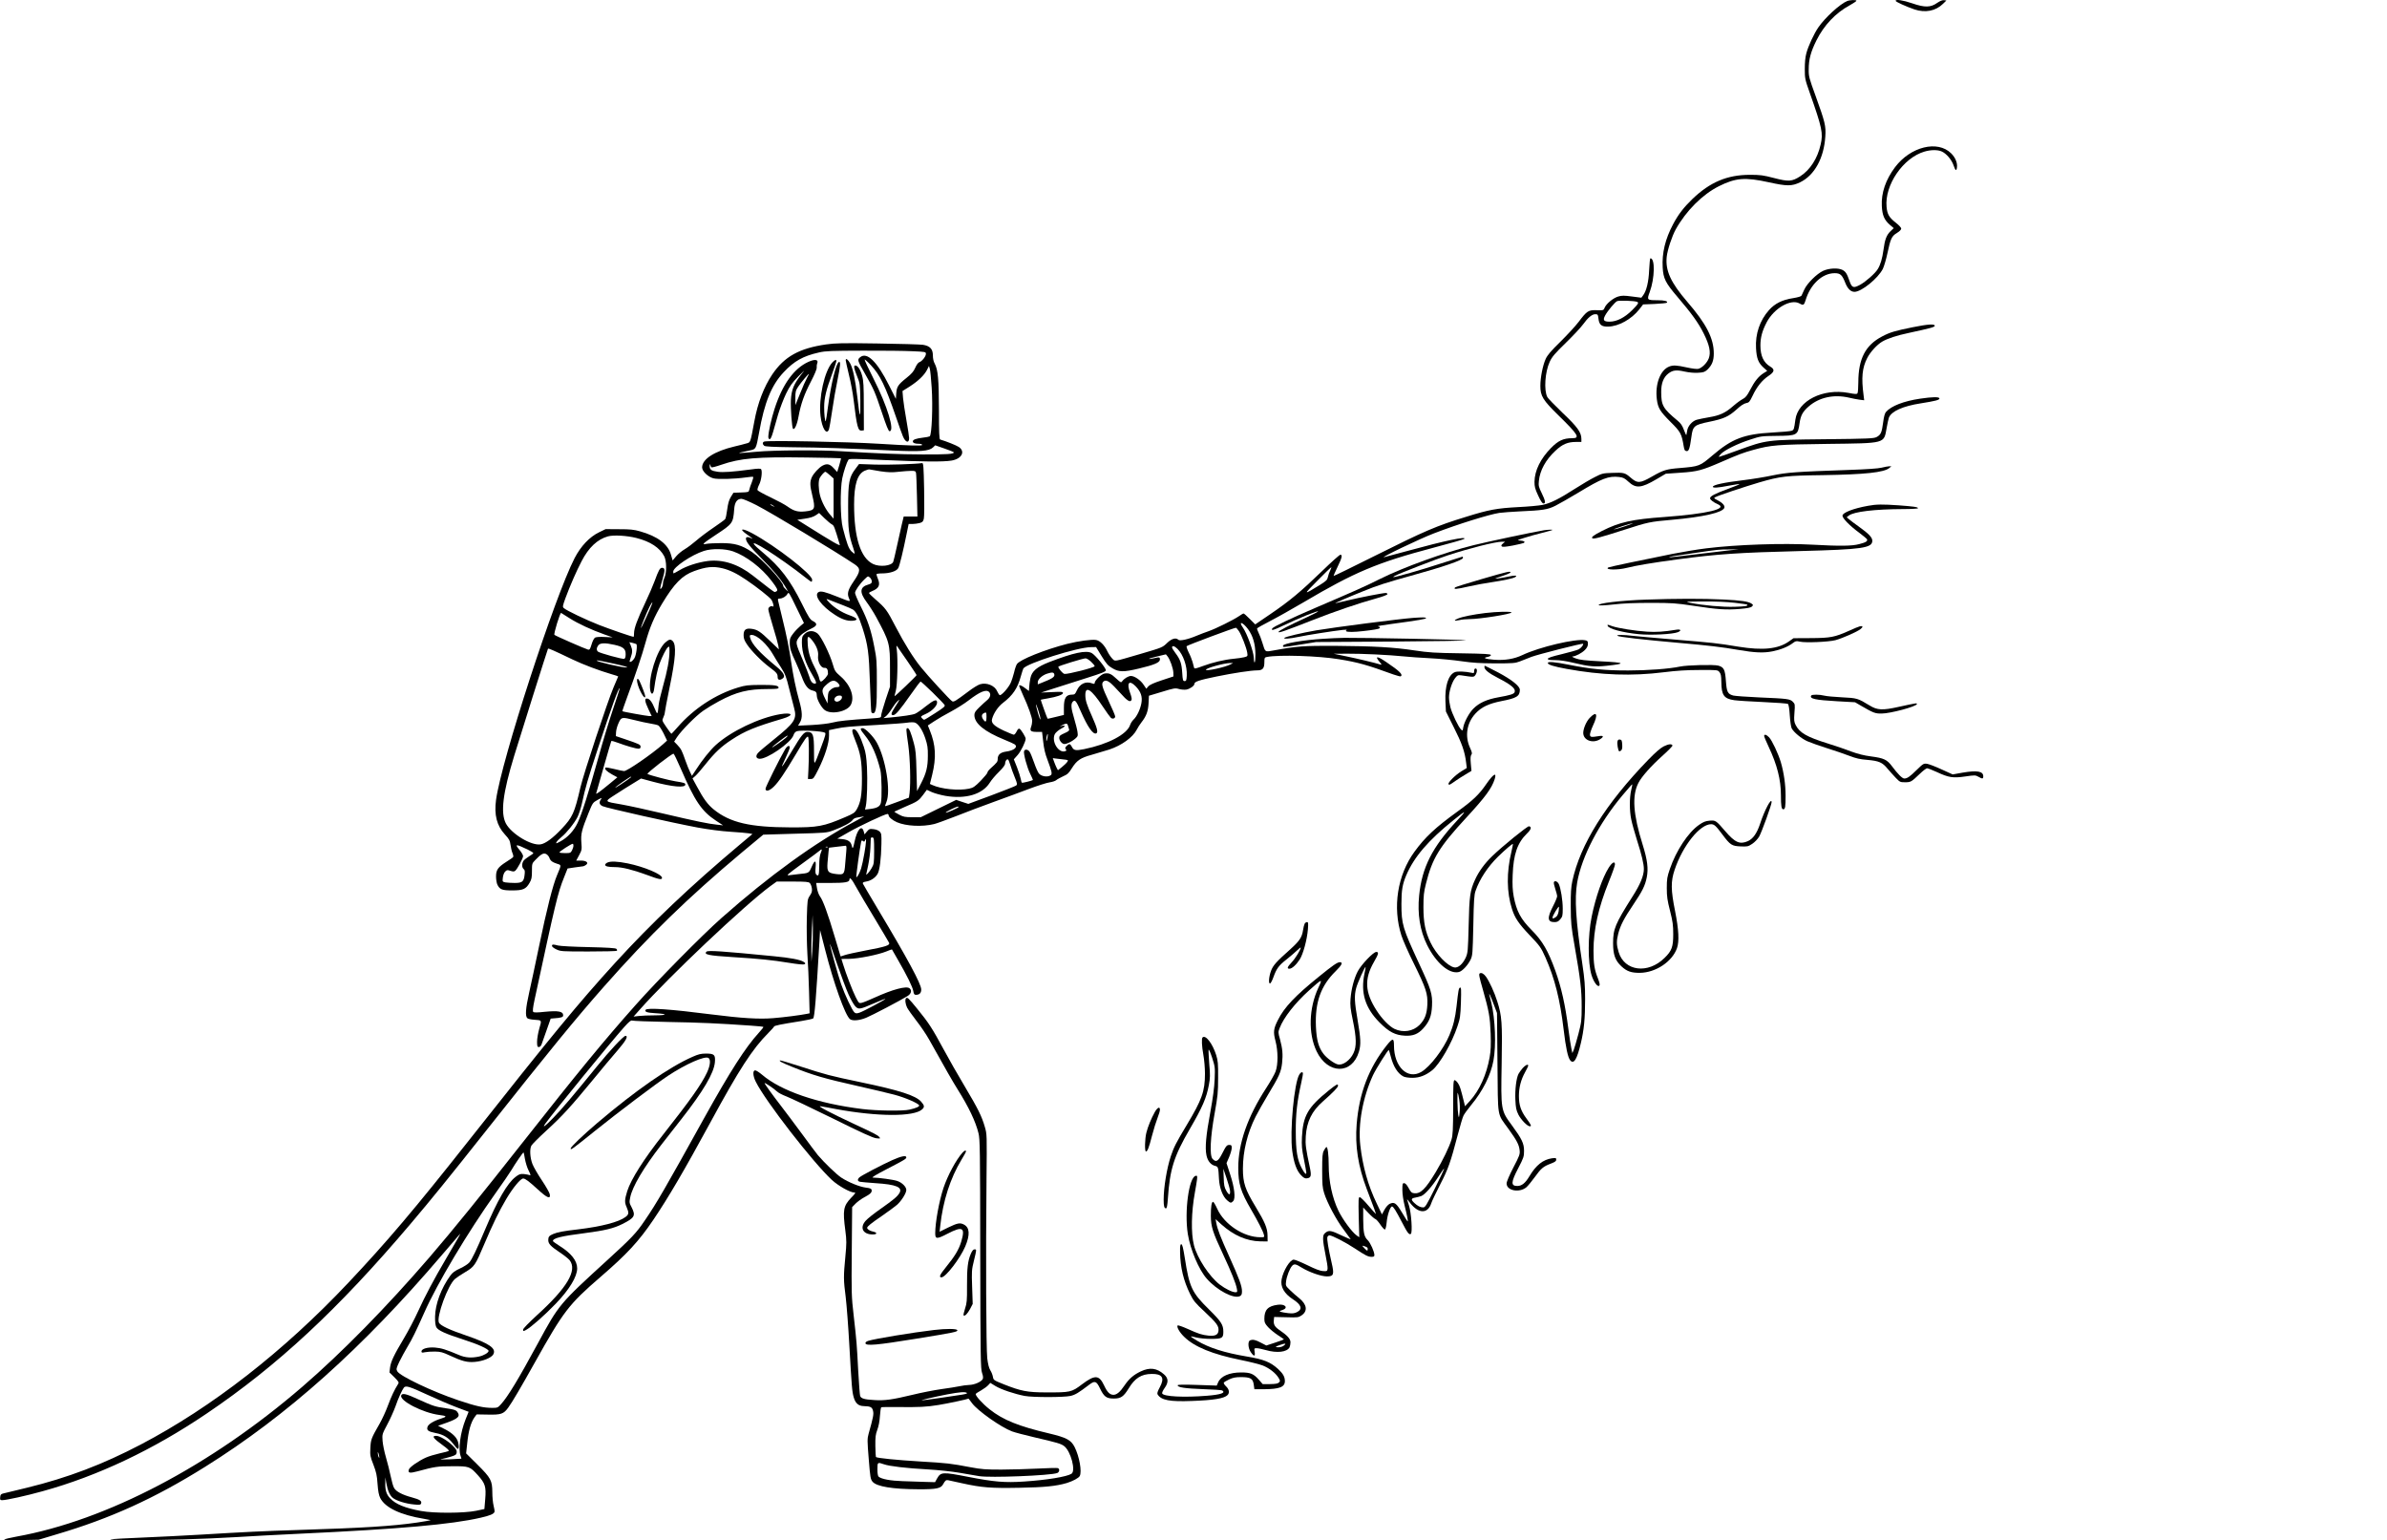 <?xml version="1.0" encoding="UTF-8" standalone="yes"?>
<svg version="1.0" xmlns="http://www.w3.org/2000/svg" width="1920pt" height="1239pt" viewBox="0 0 2560 1652" preserveAspectRatio="xMidYMid meet">
  <g transform="translate(0,1652) scale(0.1,-0.1)" fill="#000000" stroke="none">
    <path d="M19811 16509 c-76 -30 -238 -178 -310 -283 -45 -65 -108 -200 -128
-276 -12 -43 -17 -101 -17 -170 0 -101 2 -111 53 -255 133 -377 145 -434 117
-555 -33 -148 -112 -272 -218 -340 -89 -58 -126 -60 -283 -19 -117 30 -143 34
-260 34 -242 -1 -425 -78 -614 -259 -94 -91 -151 -165 -207 -270 -85 -160
-121 -309 -112 -466 7 -118 29 -163 159 -315 152 -178 224 -278 280 -390 64
-128 79 -205 55 -269 -19 -49 -72 -102 -112 -112 -15 -4 -69 3 -123 15 -108
24 -147 26 -188 10 -96 -36 -154 -188 -134 -350 12 -96 33 -129 146 -243 109
-108 120 -128 142 -261 7 -41 12 -51 30 -53 25 -4 35 23 53 153 15 116 30 128
190 161 157 32 209 56 294 132 44 41 79 64 102 68 32 6 38 13 70 79 45 96 102
167 169 212 67 44 72 71 21 101 -72 42 -106 116 -106 227 0 85 19 156 67 248
80 152 260 255 353 202 40 -23 48 -18 64 33 50 171 179 292 312 292 61 0 80
-17 114 -103 25 -64 59 -97 99 -97 75 0 252 144 304 246 13 27 36 104 50 171
32 152 45 181 102 215 28 17 45 35 45 46 0 11 -25 38 -60 65 -70 55 -90 90
-97 168 -22 235 178 526 406 593 67 20 141 21 184 2 50 -21 107 -88 128 -148
20 -60 32 -67 37 -23 6 49 -17 105 -62 150 -145 144 -435 73 -602 -148 -101
-135 -149 -276 -142 -416 5 -101 27 -151 87 -203 l41 -35 -35 -33 c-43 -42
-61 -90 -75 -199 -13 -94 -32 -160 -62 -208 -27 -45 -128 -134 -188 -167 -72
-39 -89 -34 -114 39 -28 81 -42 102 -76 120 -47 24 -145 19 -208 -10 -68 -32
-171 -134 -201 -200 -12 -27 -26 -57 -30 -65 -5 -10 -38 -19 -92 -28 -113 -17
-194 -57 -257 -128 -98 -110 -148 -255 -139 -409 6 -108 24 -156 79 -206 l41
-37 -40 -25 c-53 -34 -95 -85 -144 -180 -32 -61 -48 -81 -79 -97 -21 -11 -67
-44 -102 -75 -83 -73 -143 -101 -258 -120 -52 -9 -112 -21 -133 -27 -48 -14
-94 -66 -102 -115 -4 -21 -8 -42 -9 -48 -2 -5 -13 18 -26 53 -18 48 -34 72
-68 100 -157 130 -176 164 -176 307 -1 94 25 160 78 200 46 35 84 40 172 20
47 -10 104 -16 145 -13 59 3 72 8 100 33 50 49 69 95 69 174 0 162 -80 318
-286 556 -176 205 -234 332 -219 480 8 75 57 223 97 295 111 199 287 375 463
463 181 90 280 98 535 42 195 -43 247 -43 336 0 154 75 255 258 270 490 8 113
-3 156 -103 433 -71 195 -76 212 -75 288 0 107 22 188 82 309 82 165 205 295
359 379 39 22 71 43 71 48 0 11 -69 9 -99 -3z"/>
    <path d="M20330 16511 c0 -10 114 -62 202 -92 116 -39 228 -17 306 60 l37 36
-26 3 c-18 2 -42 -8 -73 -29 -70 -50 -134 -51 -267 -5 -99 34 -179 46 -179 27z"/>
    <path d="M17687 13628 c-5 -129 -29 -230 -66 -277 l-18 -24 -101 13 c-82 11
-109 11 -146 0 -53 -15 -128 -76 -146 -119 -12 -30 -13 -30 -85 -28 -91 3
-105 -7 -195 -126 -36 -47 -125 -143 -197 -214 -100 -98 -137 -141 -156 -183
-31 -68 -57 -199 -57 -289 0 -109 27 -152 194 -316 212 -207 235 -245 148
-245 -95 0 -149 -25 -227 -104 -113 -115 -176 -242 -178 -363 0 -53 6 -76 39
-147 27 -59 44 -85 57 -86 26 0 21 30 -19 112 -32 65 -35 79 -30 129 11 114
73 227 178 325 75 70 131 94 220 94 l58 0 0 33 c0 69 -44 130 -202 279 -82 79
-156 155 -163 169 -39 74 -25 270 25 378 26 56 54 88 175 206 79 77 161 165
183 196 52 72 96 109 131 109 26 0 29 -4 34 -46 7 -68 33 -89 105 -87 112 3
248 78 333 185 l41 53 123 5 c68 3 127 9 131 13 17 16 -23 27 -101 27 -112 0
-114 3 -82 88 54 147 59 362 7 362 -4 0 -10 -55 -13 -122z m-131 -345 c23 -9
16 -21 -51 -89 -81 -81 -166 -124 -243 -124 -62 0 -74 16 -48 65 28 52 106
145 129 155 21 10 185 4 213 -7z"/>
    <path d="M20512 13010 c-188 -38 -243 -54 -326 -98 -180 -94 -255 -239 -256
-492 0 -58 -4 -111 -9 -118 -6 -11 -24 -10 -97 4 -273 51 -542 -84 -569 -287
-14 -105 -16 -110 -40 -119 -13 -5 -106 -14 -207 -19 -304 -17 -432 -66 -639
-243 -140 -119 -143 -120 -355 -138 -140 -11 -176 -22 -293 -89 -134 -77 -159
-78 -236 -11 -58 50 -71 53 -198 48 -96 -3 -107 -6 -183 -45 -44 -22 -138 -77
-208 -122 -171 -110 -266 -158 -351 -176 -38 -8 -158 -19 -265 -24 -225 -12
-313 -28 -550 -102 -330 -101 -445 -151 -994 -425 -236 -118 -430 -213 -433
-211 -2 2 17 46 42 97 48 99 55 130 30 130 -9 0 -96 -78 -195 -174 -226 -219
-349 -322 -555 -462 l-163 -111 -58 58 c-32 33 -62 59 -67 59 -5 0 -27 -13
-50 -29 -58 -40 -253 -136 -323 -160 -33 -11 -90 -33 -129 -49 -94 -40 -182
-59 -197 -44 -26 26 -71 13 -118 -31 -53 -52 -52 -51 -290 -121 -296 -86 -268
-82 -301 -50 -15 15 -39 50 -53 79 -31 66 -78 113 -121 121 -45 8 -186 -11
-310 -42 -235 -60 -509 -169 -539 -217 -8 -12 -22 -52 -30 -89 -9 -37 -26 -89
-38 -115 -26 -55 -102 -138 -117 -128 -6 3 -18 22 -26 40 -25 61 -113 98 -184
76 -21 -6 -77 -40 -125 -77 -139 -104 -156 -115 -175 -105 -20 11 -261 273
-333 363 -83 102 -177 253 -273 437 -93 180 -108 199 -218 294 -37 32 -67 62
-67 66 0 5 15 14 33 21 74 30 90 65 62 133 -8 20 -15 41 -15 47 0 6 25 10 58
10 85 0 159 24 176 58 15 29 52 181 88 360 l23 112 40 0 c22 0 57 5 77 10 32
9 39 16 46 48 5 20 6 163 3 317 -5 241 -8 280 -21 278 -75 -11 -359 -20 -501
-16 l-176 6 -41 -55 c-65 -86 -76 -142 -76 -408 -1 -236 7 -298 55 -438 10
-30 17 -57 14 -60 -2 -2 -17 9 -34 25 -29 30 -47 77 -92 250 -27 101 -30 415
-6 533 15 72 47 169 66 199 8 12 60 12 378 -3 412 -18 639 -21 727 -6 110 18
152 97 79 146 -27 18 -135 61 -200 80 -10 3 -13 75 -13 316 -1 330 -10 432
-46 499 -12 21 -19 54 -19 86 0 70 -31 103 -107 115 -29 4 -249 11 -488 14
-377 6 -450 4 -550 -10 -289 -42 -447 -130 -577 -321 -90 -134 -157 -307 -193
-505 -44 -235 -40 -224 -85 -236 -22 -7 -78 -21 -125 -32 -217 -51 -350 -136
-350 -225 0 -41 62 -101 120 -117 48 -13 227 -8 354 10 38 6 71 8 74 5 3 -3
-4 -29 -15 -58 -12 -28 -24 -64 -27 -79 -6 -27 -8 -27 -88 -30 l-82 -3 -28
-45 c-20 -33 -30 -69 -39 -135 -6 -49 -16 -96 -22 -103 -6 -8 -63 -49 -126
-92 -64 -43 -147 -106 -186 -140 -38 -33 -93 -74 -122 -91 -29 -17 -70 -50
-91 -75 l-38 -45 -18 61 c-31 113 -143 198 -331 251 -66 19 -106 23 -225 23
l-145 1 -70 -34 c-103 -50 -195 -148 -262 -276 -215 -416 -786 -2174 -843
-2594 -22 -160 8 -277 95 -371 46 -50 54 -65 60 -111 4 -30 13 -69 21 -88 8
-18 11 -37 8 -42 -3 -6 -34 -28 -70 -50 -94 -60 -114 -88 -114 -160 0 -34 7
-73 15 -89 26 -51 50 -60 159 -60 116 0 147 14 186 82 21 36 25 57 25 125 0
80 1 83 35 118 61 64 88 79 116 66 14 -6 30 -25 36 -41 11 -33 32 -48 88 -66
41 -12 41 -11 -5 -119 -46 -108 -110 -361 -195 -770 -39 -187 -86 -409 -105
-492 -38 -168 -44 -253 -19 -274 8 -7 41 -14 72 -16 86 -6 83 -2 56 -94 -13
-46 -24 -109 -24 -141 0 -50 3 -58 19 -58 11 0 23 11 29 28 5 15 30 83 54 152
l44 125 35 3 c77 5 99 13 99 31 0 44 -50 53 -198 39 -81 -9 -115 -9 -123 -1
-8 8 -4 44 14 130 223 1035 249 1147 316 1312 l38 96 79 12 c43 6 84 12 90 12
5 1 19 7 29 15 32 23 3 46 -56 46 l-49 0 31 58 c29 54 30 61 24 137 -7 91 3
132 78 318 43 106 45 109 95 137 47 26 50 26 37 7 -23 -33 -18 -55 16 -73 38
-19 758 -181 1023 -230 116 -21 253 -39 351 -45 88 -6 177 -13 198 -17 l37 -7
-137 -115 c-527 -443 -942 -836 -1334 -1265 -396 -434 -696 -799 -1574 -1911
-580 -735 -877 -1085 -1292 -1525 -692 -734 -1460 -1332 -2223 -1732 -409
-214 -782 -356 -1219 -463 -124 -30 -239 -58 -256 -62 -25 -6 -31 -13 -33 -40
-3 -28 0 -32 22 -32 43 0 261 48 433 96 591 163 1184 444 1758 832 762 515
1413 1121 2185 2032 242 286 395 475 815 1005 686 866 950 1189 1262 1543 487
552 902 955 1478 1438 l231 192 339 10 c335 9 341 9 415 37 101 37 186 83 204
110 10 15 28 24 58 28 24 3 53 9 63 12 11 4 -34 -22 -100 -57 -423 -225 -917
-582 -1425 -1032 -205 -181 -691 -673 -924 -936 -338 -380 -623 -727 -1196
-1455 -474 -602 -753 -946 -1014 -1250 -461 -535 -938 -1021 -1363 -1388 -983
-848 -2097 -1433 -3068 -1608 -66 -12 -124 -26 -130 -31 -6 -6 59 -8 180 -6
l190 4 190 57 c580 171 1053 386 1595 725 880 550 1686 1271 2539 2271 91 107
176 206 189 220 22 26 -1 -16 -153 -274 -121 -206 -214 -381 -291 -549 -37
-82 -106 -213 -152 -290 -107 -179 -141 -250 -149 -315 l-6 -51 53 -52 c47
-48 51 -55 39 -73 -38 -59 -73 -134 -109 -231 -22 -60 -62 -147 -89 -194 -90
-157 -94 -168 -99 -260 -4 -79 -2 -91 33 -180 30 -79 38 -113 44 -205 6 -81
14 -121 29 -152 53 -104 218 -182 470 -223 40 -7 72 -14 70 -15 -2 -2 -67 -13
-145 -25 -269 -39 -578 -58 -1283 -80 -357 -11 -564 -21 -1045 -50 -176 -10
-444 -24 -595 -30 -434 -18 -482 -27 -145 -28 340 -2 781 11 1131 32 137 9
440 25 674 36 1088 51 1632 100 1945 172 98 22 140 40 148 61 3 7 -1 38 -9 67
-8 30 -14 95 -14 145 -1 126 -15 153 -161 298 l-120 119 11 101 c14 142 39
230 81 289 l21 28 121 -2 c141 -3 168 6 218 75 40 54 137 219 284 482 310 554
365 625 705 919 285 246 410 381 569 616 161 239 327 522 606 1035 314 579
454 794 626 967 31 31 58 61 60 67 4 11 60 23 293 60 65 11 122 23 127 28 15
15 31 204 67 823 l7 125 54 -210 c92 -361 214 -702 266 -745 27 -22 100 -16
174 14 62 25 369 186 444 233 40 25 49 60 22 83 -34 28 -180 -11 -376 -100
-60 -28 -123 -53 -139 -56 -27 -6 -30 -3 -63 62 -34 68 -103 246 -136 354
l-17 55 85 1 c99 2 306 43 396 79 32 14 60 23 61 22 1 -1 29 -51 63 -110 99
-171 159 -294 166 -337 5 -31 11 -40 27 -40 39 0 58 19 58 57 0 59 -146 330
-466 864 -85 141 -156 264 -160 272 -4 11 5 17 35 22 51 8 99 41 123 82 22 37
38 163 41 320 2 103 0 114 -19 134 -13 13 -39 23 -66 26 -40 5 -47 2 -70 -25
l-26 -31 -9 32 c-21 75 -71 19 -98 -110 -16 -77 -21 -84 -30 -45 -9 45 -40 66
-101 72 l-54 5 119 68 c116 67 393 197 419 197 6 0 12 -6 12 -13 0 -20 40 -54
90 -76 98 -42 271 -51 400 -19 25 6 129 44 232 84 102 41 284 109 405 153 120
43 292 107 382 141 91 34 189 65 218 69 29 4 61 15 70 23 10 9 43 27 73 41 48
21 62 33 97 90 52 82 92 109 213 142 52 15 136 40 187 56 131 43 253 131 295
214 11 22 33 56 48 75 54 69 73 120 78 206 l4 82 140 42 c130 40 142 42 183
30 24 -7 60 -9 79 -6 40 8 86 41 86 62 0 23 52 40 236 78 186 38 371 66 438
66 57 0 76 21 76 87 0 48 2 52 28 57 128 25 551 12 775 -25 201 -33 296 -59
581 -163 39 -13 74 -23 78 -20 28 17 -9 55 -153 152 -100 69 -129 69 -72 1 23
-27 24 -31 7 -26 -58 18 -246 63 -364 87 l-135 28 145 1 c159 1 448 -13 605
-29 55 -6 183 -15 285 -20 102 -5 253 -20 335 -32 117 -17 196 -22 360 -23
191 0 215 2 265 21 30 12 87 34 125 49 69 26 546 148 553 140 9 -8 -21 -46
-48 -60 -16 -8 -97 -31 -180 -51 -106 -25 -150 -40 -150 -50 0 -11 17 -14 78
-14 50 0 120 -10 202 -30 163 -39 223 -44 348 -31 219 23 204 35 -60 48 -171
9 -224 15 -268 31 -30 11 -46 21 -35 21 34 2 99 36 133 70 23 24 32 42 32 66
0 28 -4 33 -30 38 -100 20 -493 -73 -673 -159 -89 -42 -186 -58 -302 -50 -98
8 -127 20 -71 30 20 4 36 13 36 20 0 11 -63 15 -322 19 -282 4 -345 8 -498 31
-224 34 -435 46 -845 49 -340 2 -419 -4 -664 -49 -97 -18 -90 -22 -122 81 -11
38 -30 87 -41 108 -10 21 -18 42 -16 47 2 5 64 40 138 78 74 38 236 129 360
202 548 324 787 425 1395 586 176 46 324 89 329 94 31 31 -212 -20 -598 -126
-133 -36 -250 -67 -261 -70 -58 -13 387 200 535 256 252 97 592 203 700 219
36 5 133 12 215 16 250 11 304 19 387 61 40 20 150 83 245 140 254 154 324
181 438 168 44 -5 60 -14 99 -50 80 -75 138 -70 301 26 l100 59 157 11 c183
12 230 25 438 115 188 82 236 100 345 130 189 52 255 57 795 64 631 8 603 1
634 172 8 46 19 96 24 110 27 68 149 123 342 153 157 25 200 36 200 52 0 19
-73 18 -208 -2 -175 -26 -309 -78 -365 -142 -13 -14 -23 -51 -31 -114 -14
-108 -25 -131 -69 -155 -29 -16 -82 -19 -562 -24 -622 -7 -617 -6 -928 -119
-105 -39 -196 -70 -201 -70 -5 0 3 13 19 30 41 43 181 112 315 155 113 37 118
38 285 40 219 2 227 6 245 137 12 82 33 122 97 178 112 98 269 133 433 95 36
-9 87 -18 114 -22 l49 -6 -6 49 c-26 194 -16 298 39 405 32 63 104 142 160
175 56 33 159 67 284 93 236 51 280 63 280 77 0 22 -75 17 -238 -16z m-10724
-257 c139 -6 142 -7 142 -29 0 -27 -42 -80 -71 -89 -12 -4 -30 -29 -43 -59
-18 -41 -40 -66 -95 -110 -89 -71 -104 -94 -109 -166 l-4 -58 -74 146 c-127
253 -234 359 -307 302 -35 -28 -34 -32 54 -186 92 -161 103 -187 179 -414 46
-138 69 -195 80 -195 59 0 -23 270 -172 564 -54 107 -97 199 -95 204 1 5 33
-23 69 -62 98 -106 151 -216 268 -555 32 -94 65 -187 74 -207 28 -66 66 -76
66 -18 0 16 -13 103 -29 192 -16 89 -32 196 -36 237 l-6 76 75 47 c92 59 157
121 187 178 l22 44 9 -30 c5 -16 14 -107 20 -201 14 -201 1 -510 -21 -524 -8
-4 -40 -11 -73 -14 -74 -9 -108 -21 -108 -40 0 -17 22 -26 66 -26 19 0 34 -5
34 -12 0 -12 -136 -8 -455 12 -349 22 -1201 38 -1239 24 -20 -8 -20 -28 0 -45
12 -9 87 -13 312 -16 298 -2 585 -12 1065 -35 295 -14 391 -7 433 33 l24 23
100 -35 c55 -19 100 -37 100 -41 0 -18 -73 -23 -335 -22 -257 1 -475 10 -870
34 -236 15 -728 12 -910 -5 -88 -8 -169 -14 -180 -14 -19 1 -4 5 111 29 62 13
63 15 95 190 57 323 133 509 264 648 112 120 209 174 380 212 69 16 132 18
470 19 215 1 454 -2 533 -6z m-769 -1148 c2 -2 -7 -36 -18 -75 l-22 -72 -38
41 c-41 45 -72 52 -119 27 -40 -21 -99 -86 -117 -128 -20 -49 -19 -86 6 -188
36 -151 31 -163 -76 -175 -78 -8 -121 4 -187 51 -25 19 -107 63 -182 99 -75
35 -139 71 -142 78 -3 8 5 34 17 58 24 44 37 144 22 166 -7 9 -33 9 -118 -3
-191 -25 -288 -32 -348 -24 -70 10 -87 23 -86 64 1 21 3 24 6 11 3 -11 8 -23
12 -27 4 -4 52 8 106 27 206 71 379 86 920 78 198 -3 362 -6 364 -8z m425
-140 c83 -12 124 -13 193 -5 48 5 109 10 135 10 41 0 48 -3 52 -22 3 -13 7
-123 10 -245 l5 -223 -74 0 -73 0 -21 -87 c-11 -49 -34 -153 -52 -233 -17 -79
-35 -154 -39 -165 -17 -45 -145 -59 -217 -24 -134 65 -203 283 -203 639 0 213
35 325 113 361 23 10 47 17 54 14 7 -2 59 -11 117 -20z m-544 -41 l40 -36 0
-216 0 -215 -34 39 c-47 53 -92 138 -111 209 -18 70 -20 157 -4 188 15 28 50
67 61 67 4 0 26 -16 48 -36z m-787 -322 c175 -91 842 -493 1054 -635 65 -44
63 -74 -12 -183 -60 -88 -72 -129 -51 -178 18 -44 25 -45 -124 14 -132 53
-175 63 -200 50 -58 -31 28 -151 177 -246 71 -46 130 -66 185 -62 67 5 56 28
-28 58 -95 33 -189 97 -243 163 -12 16 -7 15 40 -4 30 -12 90 -35 134 -52 44
-17 90 -37 103 -45 34 -22 66 -85 102 -197 59 -184 69 -264 80 -590 6 -165 12
-306 15 -312 2 -7 11 -13 19 -13 32 0 41 76 40 330 0 225 -2 256 -28 385 -34
178 -70 283 -146 434 -33 66 -60 130 -60 142 0 24 51 98 104 148 35 34 36 34
56 16 11 -10 20 -28 20 -41 0 -18 -8 -25 -36 -33 -93 -26 -99 -82 -20 -188 30
-40 76 -112 102 -160 145 -269 149 -284 149 -558 l0 -190 -48 -143 c-26 -79
-47 -154 -47 -167 0 -22 -4 -24 -87 -29 -277 -19 -372 -29 -436 -46 -43 -11
-131 -21 -220 -26 l-148 -7 20 34 c29 48 27 113 -9 239 -34 122 -63 261 -85
410 -21 145 -50 288 -95 470 -21 85 -41 167 -44 183 -6 23 -3 27 16 27 32 1
68 23 84 51 12 23 17 15 94 -145 l82 -168 -37 -31 c-20 -16 -55 -52 -76 -79
-34 -44 -39 -56 -39 -103 0 -59 12 -97 63 -205 19 -41 49 -113 66 -159 34 -94
68 -137 115 -147 36 -8 46 -19 46 -55 0 -39 48 -127 84 -154 69 -53 243 -18
281 56 43 82 -2 210 -107 302 -61 53 -66 61 -87 134 -32 110 -123 294 -161
327 -45 37 -101 36 -141 -3 -26 -26 -29 -36 -29 -93 0 -106 38 -223 112 -346
45 -76 51 -98 23 -94 -26 4 -43 27 -56 76 -6 22 -38 103 -70 179 -77 179 -78
187 -45 235 26 38 64 65 146 105 55 27 58 50 10 75 -31 15 -46 38 -120 187
-127 256 -233 394 -421 551 -206 171 -59 105 246 -111 72 -51 162 -118 200
-149 39 -31 73 -56 78 -56 4 0 7 10 7 22 0 59 -386 359 -640 497 -115 62 -152
53 -55 -14 55 -37 72 -55 36 -35 -29 15 -51 12 -51 -7 0 -34 42 -86 168 -213
121 -120 210 -227 262 -315 l23 -40 -26 24 c-15 14 -27 30 -27 37 0 44 -228
291 -336 364 -111 74 -184 95 -329 95 -66 0 -137 -4 -158 -8 -58 -12 -42 2
102 98 178 117 184 124 195 273 5 75 31 112 78 112 16 0 88 -31 161 -68z m183
-8 c18 -14 18 -14 -6 -3 -31 14 -36 19 -24 19 6 0 19 -7 30 -16z m625 -198
c23 -11 28 -24 86 -219 6 -18 -79 31 -354 204 l-102 64 80 12 c55 8 92 19 117
36 l37 25 56 -55 c31 -30 67 -60 80 -67z m-2096 -146 c150 -38 250 -104 298
-195 27 -51 28 -170 4 -229 -10 -21 -17 -51 -17 -65 0 -15 -7 -36 -15 -47 -21
-28 -19 -5 11 95 28 94 27 121 -5 121 -24 0 -36 -22 -81 -144 -18 -49 -63
-153 -101 -233 -84 -177 -119 -272 -119 -324 0 -21 -2 -39 -5 -39 -17 0 -252
81 -370 127 -145 57 -347 154 -377 180 -16 14 -15 21 16 107 48 131 121 297
174 398 76 146 168 233 281 265 61 17 202 9 306 -17z m1038 -144 c141 -50 303
-174 412 -316 60 -78 70 -100 54 -111 -8 -5 -17 -9 -21 -9 -7 0 -87 60 -233
176 -156 123 -323 177 -484 157 -106 -14 -226 -52 -304 -99 -32 -19 -60 -34
-63 -34 -2 0 -4 9 -4 19 0 47 197 180 329 222 86 28 228 25 314 -5z m-115
-181 c76 -18 155 -56 253 -123 112 -75 257 -190 273 -215 18 -30 30 -81 16
-72 -20 12 -50 -6 -50 -29 0 -13 23 -97 50 -186 28 -90 53 -182 57 -204 l6
-41 -95 91 c-104 101 -136 122 -200 130 -60 8 -83 -11 -83 -69 0 -34 8 -56 36
-98 46 -69 156 -181 239 -243 80 -60 90 -72 90 -108 0 -32 23 -38 55 -14 31
22 10 62 -65 124 -188 155 -268 244 -286 315 -5 24 -3 27 18 27 58 0 166 -100
230 -212 18 -32 56 -94 85 -138 45 -71 55 -97 87 -228 20 -81 44 -174 53 -207
32 -117 6 -157 -221 -339 -77 -62 -152 -125 -164 -139 -30 -32 -26 -61 11 -65
78 -9 340 171 367 253 8 24 20 37 38 43 49 13 271 1 300 -17 11 -6 2 -38 -39
-147 -84 -224 -78 -220 -79 -51 0 178 -10 206 -71 207 -36 0 -64 -34 -163
-200 -113 -190 -138 -219 -76 -91 27 57 50 113 50 123 0 30 -27 20 -50 -19
-56 -94 -210 -404 -210 -422 0 -35 41 -25 89 22 50 48 118 148 239 352 96 163
118 193 129 182 9 -10 11 -210 3 -357 l-5 -95 30 0 c28 0 33 7 81 102 69 136
116 284 115 362 l0 60 72 15 c95 20 134 23 447 41 146 9 289 19 319 24 30 5
66 5 80 2 39 -11 84 -78 115 -171 23 -70 28 -101 27 -185 0 -121 -17 -188 -73
-297 l-43 -83 -6 215 c-4 179 -9 229 -28 298 -30 112 -50 162 -67 162 -18 0
-18 -9 7 -181 20 -145 27 -404 14 -514 l-7 -50 -126 -47 c-69 -26 -127 -46
-129 -44 -2 2 4 20 13 42 50 116 -7 468 -103 640 -37 66 -123 154 -151 154
-32 0 -28 -13 23 -76 73 -89 127 -212 167 -374 14 -60 18 -307 5 -352 -10 -38
-41 -55 -111 -64 l-59 -7 8 34 c14 60 20 280 13 421 -6 107 -13 155 -33 216
-39 118 -76 186 -103 190 -31 5 -29 -21 13 -125 54 -134 68 -214 69 -403 0
-178 -13 -256 -57 -333 -19 -33 -35 -44 -122 -81 -233 -100 -294 -111 -585
-110 -438 1 -650 51 -825 192 -64 52 -109 112 -180 245 l-48 88 31 27 c17 15
66 72 110 127 96 121 170 191 280 262 141 93 251 138 546 225 125 37 107 70
-27 48 -225 -38 -530 -184 -692 -332 -60 -55 -145 -161 -213 -267 l-41 -62
-19 38 c-11 21 -34 78 -51 126 -39 111 -46 124 -87 168 l-34 35 30 47 c51 76
204 230 282 284 40 28 116 74 169 102 189 101 311 131 531 131 89 0 108 3 108
15 0 23 -45 30 -200 29 -128 -1 -156 -4 -235 -28 -241 -73 -473 -225 -646
-423 -35 -40 -66 -73 -69 -73 -3 1 -27 33 -53 71 -48 71 -48 71 -33 104 9 18
16 42 16 53 0 11 23 130 50 263 67 322 76 461 34 504 -23 22 -39 19 -79 -16
-90 -80 -185 -382 -161 -513 10 -53 33 -46 41 12 15 114 38 219 59 276 31 82
71 159 90 175 14 12 16 7 16 -46 0 -84 -23 -209 -70 -375 -22 -78 -43 -167
-46 -197 -10 -109 -13 -112 -40 -46 -30 75 -55 109 -83 113 -31 5 -27 -30 14
-116 l34 -72 -27 0 c-28 1 -281 46 -287 52 -2 2 22 71 52 153 87 234 159 448
198 590 43 156 94 275 176 411 130 216 216 303 344 349 127 46 202 54 303 30z
m6518 -24 c-9 -17 -20 -47 -24 -68 -7 -33 -17 -43 -82 -84 -187 -115 -187
-114 -30 44 79 81 146 145 148 143 2 -2 -4 -18 -12 -35z m-7277 -368 c-21 -56
-112 -253 -115 -250 -5 5 61 168 92 229 27 53 40 64 23 21z m-877 -146 c92
-58 228 -121 371 -172 l88 -31 -84 4 c-49 3 -92 0 -104 -6 -12 -7 -27 -35 -38
-72 -16 -53 -21 -61 -39 -57 -29 7 -349 147 -360 158 -10 9 61 242 72 235 4
-2 46 -29 94 -59z m7273 -115 c52 -71 78 -160 79 -267 1 -97 -14 -126 -18 -35
-3 66 -72 255 -115 317 -54 76 -3 62 54 -15z m-98 -21 c28 -42 80 -176 89
-229 6 -40 6 -41 -32 -51 -22 -5 -70 -13 -109 -16 -106 -10 -231 -40 -333 -78
-79 -29 -92 -32 -96 -18 -3 9 -10 36 -16 61 -7 24 -25 71 -42 103 -16 33 -26
63 -21 67 13 12 517 200 528 197 6 -2 20 -18 32 -36z m-4582 -92 c49 -59 75
-123 69 -171 -8 -61 29 -134 68 -131 27 2 38 -16 38 -62 0 -21 -57 -85 -76
-85 -6 0 -15 16 -18 35 -4 19 -20 59 -35 89 -57 108 -82 184 -88 272 -7 94 0
102 42 53z m-1881 -47 c14 -8 0 -118 -20 -151 -16 -28 -42 -47 -51 -38 -2 2 4
23 12 47 19 53 19 81 0 126 l-15 36 33 -7 c17 -4 36 -10 41 -13z m-234 -8 c94
-21 120 -43 120 -100 0 -30 -5 -46 -15 -50 -17 -7 -261 61 -282 77 -17 15 -17
40 3 67 19 27 73 29 174 6z m3143 -177 c53 -77 97 -144 97 -148 0 -8 -232
-230 -236 -226 -1 1 5 27 13 57 17 60 24 341 11 440 -6 45 -5 52 5 36 6 -10
56 -81 110 -159z m2896 133 c61 -61 104 -186 99 -285 -3 -52 -6 -60 -23 -60
-18 0 -21 9 -26 90 -6 100 -21 142 -73 211 -20 26 -36 53 -36 60 0 23 27 16
59 -16z m-814 -78 c51 -82 68 -102 115 -129 70 -42 120 -43 286 -3 165 39 224
65 224 96 0 27 -6 28 -69 13 -24 -5 -46 -8 -48 -5 -2 2 37 14 89 26 l92 22 18
-22 c26 -32 61 -130 62 -175 l1 -40 -124 -41 c-86 -28 -131 -49 -146 -66 l-21
-25 -30 44 c-32 49 -97 93 -135 93 -27 0 -72 -27 -93 -56 -13 -18 -16 -16 -63
27 -56 53 -81 63 -128 55 -35 -7 -105 -74 -105 -101 0 -11 -5 -12 -26 -5 -69
27 -133 -3 -166 -77 -16 -36 -23 -43 -48 -43 -68 0 -90 -35 -90 -143 l0 -75
-86 -21 c-48 -12 -88 -21 -89 -19 -6 7 -75 201 -73 203 2 1 35 8 73 14 101 17
165 40 165 58 0 14 -15 15 -117 10 l-118 -5 140 45 c77 24 233 74 348 111 166
52 207 69 207 83 0 26 -115 166 -152 185 -61 32 -196 3 -455 -97 -133 -52
-187 -98 -202 -172 -6 -28 -12 -71 -13 -95 l-3 -43 -40 30 c-37 29 -65 39 -65
25 0 -4 19 -47 41 -98 60 -130 99 -242 99 -278 0 -17 -5 -47 -12 -65 -16 -43
-3 -53 67 -53 l51 0 12 -104 c8 -75 21 -131 46 -195 19 -50 38 -106 42 -125 5
-31 3 -37 -19 -47 -34 -15 -89 -4 -114 24 -11 12 -34 64 -52 116 -18 51 -39
104 -48 117 -18 27 -51 32 -60 8 -9 -24 32 -178 67 -246 16 -34 29 -62 28 -64
-8 -7 -112 -33 -118 -29 -4 2 -10 22 -13 42 -4 21 -22 77 -40 124 l-34 85 41
46 c35 39 86 143 86 175 0 19 -51 101 -66 107 -10 4 -20 -6 -31 -29 -9 -19
-23 -35 -30 -35 -7 0 -55 20 -106 43 -108 51 -140 83 -127 127 18 63 64 131
116 171 107 82 157 156 193 288 11 39 23 75 26 81 34 55 582 228 725 229 l55
1 60 -98z m-5675 -35 c115 -55 282 -118 418 -158 39 -11 72 -22 72 -24 0 -1
-23 -56 -51 -120 -63 -149 -320 -923 -354 -1070 -64 -275 -84 -320 -201 -444
-94 -100 -174 -159 -226 -167 -100 -17 -314 113 -373 225 -58 114 -33 323 90
726 55 182 357 1139 362 1147 4 7 50 -13 263 -115z m5560 -23 c22 -20 40 -42
40 -49 0 -15 -288 -88 -324 -83 -18 3 -66 59 -66 77 0 8 266 90 292 90 10 1
36 -15 58 -35z m-5121 -21 c118 -26 169 -41 140 -42 -46 -2 -319 62 -319 74 0
6 37 -1 179 -32z m6620 -8 c-58 -32 -279 -79 -265 -57 12 20 195 70 261 71
l30 0 -26 -14z m-1891 -112 c3 -24 -26 -43 -128 -83 l-50 -20 0 23 c0 32 48
75 101 92 56 18 73 15 77 -12z m-2322 -88 c29 -30 24 -45 -16 -45 -16 0 -42
-11 -59 -25 -27 -23 -30 -33 -33 -88 l-3 -62 -27 55 c-37 73 -36 99 5 137 63
60 95 66 133 28z m2920 3 c17 -13 65 -62 108 -110 76 -87 110 -106 122 -73 4
9 -4 42 -16 74 -40 107 -10 142 59 71 57 -59 75 -112 62 -183 -12 -66 -49
-143 -85 -176 -14 -13 -30 -39 -36 -57 -33 -100 -237 -207 -494 -259 -91 -18
-111 -14 -131 26 -18 34 -28 36 -56 8 -16 -16 -18 -23 -9 -35 10 -11 9 -15 -4
-20 -72 -28 -153 104 -113 183 9 16 36 40 61 54 52 27 60 42 19 34 l-28 -5 30
14 c42 21 52 19 59 -8 3 -13 9 -31 12 -40 4 -11 -8 -22 -50 -40 -47 -21 -56
-29 -56 -50 0 -29 31 -66 55 -66 26 0 78 25 114 55 31 27 33 31 27 74 -3 25
-20 91 -36 145 -34 112 -37 157 -14 181 24 23 36 8 84 -102 75 -171 132 -252
166 -239 24 9 12 56 -45 184 -56 124 -71 171 -71 228 0 103 66 60 185 -121 41
-62 81 -117 89 -124 19 -16 46 -7 46 15 0 9 -31 83 -70 165 -70 149 -80 185
-58 207 18 18 41 15 74 -10z m-1904 -105 c66 -65 124 -125 129 -135 7 -13 -11
-29 -102 -87 -60 -39 -113 -71 -118 -71 -4 0 -15 8 -24 18 -16 17 -13 20 42
45 67 30 121 86 121 122 0 41 -32 30 -122 -41 -45 -37 -96 -72 -113 -79 -30
-13 -134 -28 -270 -41 l-70 -6 27 21 c15 12 43 47 62 79 19 31 47 68 62 82 30
27 28 23 -28 -64 -42 -66 -47 -86 -19 -86 26 0 69 51 186 217 55 79 104 143
108 143 5 0 63 -53 129 -117z m-3427 -178 c-41 -121 -113 -357 -159 -525 -103
-370 -176 -601 -222 -697 -40 -84 -106 -155 -183 -197 -48 -26 -52 -26 -42 -7
6 11 30 35 52 53 55 44 141 151 173 216 15 30 36 95 47 145 38 174 61 253 170
585 152 461 224 660 235 650 2 -2 -30 -103 -71 -223z m4033 183 c22 -22 13
-59 -20 -86 -18 -15 -56 -50 -85 -78 -42 -41 -53 -57 -53 -83 0 -90 106 -177
325 -266 50 -20 98 -42 108 -49 37 -28 -8 -66 -93 -77 -62 -9 -90 -34 -90 -81
0 -28 -6 -36 -78 -101 -18 -16 -32 -35 -32 -43 0 -8 -33 -47 -72 -88 -64 -64
-79 -75 -126 -85 -111 -23 -297 -5 -395 40 l-24 11 24 96 c46 187 39 321 -25
479 l-21 52 68 45 c38 25 119 73 181 105 61 33 146 86 188 119 122 94 189 121
220 90z m-1578 -58 c0 -24 -41 -53 -64 -44 -38 14 -10 64 36 64 21 0 28 -5 28
-20z m2128 -235 c-3 -19 -49 139 -47 160 0 6 12 -24 25 -65 14 -41 24 -83 22
-95z m-578 25 c0 -54 -10 -62 -34 -28 -21 29 -20 55 2 67 29 17 32 13 32 -39z
m-3772 -34 c53 -14 128 -30 166 -36 38 -6 77 -15 87 -21 10 -5 35 -44 56 -85
l37 -77 -44 -40 c-118 -104 -382 -287 -417 -287 -10 0 -57 10 -105 22 -48 12
-90 19 -95 15 -13 -14 12 -40 71 -73 l57 -31 -78 -65 c-112 -92 -154 -123
-149 -107 3 8 39 135 81 284 42 148 79 273 81 277 3 4 35 -5 72 -19 88 -33
191 -63 219 -63 17 0 23 6 23 21 0 23 -14 29 -170 82 l-95 32 2 43 c1 23 13
67 27 97 30 66 33 66 174 31z m4426 -190 c-3 -21 -9 -35 -11 -32 -3 3 -2 21 1
42 4 20 10 34 12 31 3 -3 2 -21 -2 -41z m-2809 -2 c-40 -34 -145 -106 -145
-100 0 8 154 126 165 126 6 -1 -3 -12 -20 -26z m-1125 -325 c152 -352 225
-460 380 -562 l75 -49 -65 7 c-91 9 -217 35 -580 120 -173 41 -371 84 -440 96
-196 34 -192 28 -67 109 58 38 143 91 189 119 l83 51 130 -35 c207 -55 345
-67 345 -30 0 16 -14 21 -105 35 -67 10 -277 65 -301 79 -13 6 264 222 280
217 5 -1 39 -72 76 -157z m4103 96 c56 -6 57 -7 42 -28 -8 -12 -34 -36 -57
-55 l-42 -33 -14 26 c-7 15 -20 44 -27 65 l-14 39 27 -4 c15 -2 53 -7 85 -10z
m-568 -58 c8 -29 29 -88 47 -131 30 -74 30 -80 14 -92 -10 -7 -129 -54 -265
-105 l-246 -91 -65 21 -65 22 -190 -93 -190 -93 -90 0 c-79 0 -97 4 -143 28
-30 16 -52 30 -50 32 2 2 53 25 113 51 137 58 148 66 196 130 l39 53 52 -24
c29 -13 96 -32 148 -41 217 -37 396 16 475 141 16 27 60 79 98 116 46 46 67
74 67 91 0 26 18 50 31 42 5 -3 15 -28 24 -57z m-4070 -135 c-31 -27 -178
-123 -166 -109 14 18 158 117 169 117 3 0 2 -4 -3 -8z m3515 -318 c0 -8 -131
-66 -137 -60 -3 3 23 19 58 36 64 30 79 35 79 24z m-905 -470 c-1 -133 -2
-142 -27 -185 -23 -40 -58 -80 -58 -67 0 2 9 46 21 98 11 52 22 136 24 185 2
50 4 96 4 103 1 8 9 12 19 10 15 -3 17 -18 17 -144z m-104 -22 c-11 -65 -27
-140 -36 -168 -18 -53 -44 -99 -51 -91 -5 4 39 323 51 375 5 19 8 22 20 12 12
-10 16 -9 22 6 17 42 14 -18 -6 -134z m-3121 78 c0 -12 -7 -34 -15 -50 -15
-28 -19 -30 -75 -30 -33 0 -60 3 -60 8 0 10 126 92 143 92 4 0 7 -9 7 -20z
m-492 -41 c34 -17 62 -34 62 -39 0 -4 -20 -20 -45 -34 -24 -15 -51 -36 -60
-48 -20 -29 -19 -72 1 -89 13 -10 15 -24 10 -63 -8 -72 -25 -86 -106 -86 -37
0 -82 3 -100 6 -32 7 -32 8 -27 52 3 25 13 53 25 64 18 18 24 19 56 8 29 -9
40 -9 52 1 22 18 84 133 84 157 0 11 -16 39 -35 62 -58 69 -47 71 83 9z m3418
-21 c-3 -35 -8 -97 -12 -140 -8 -105 -15 -112 -93 -103 -92 11 -103 25 -96
123 3 42 8 96 11 119 l5 41 82 10 c45 5 88 10 95 11 11 1 12 -13 8 -61z m-199
46 c-3 -3 -12 -4 -19 -1 -8 3 -5 6 6 6 11 1 17 -2 13 -5z m-74 -61 c-11 -26
-17 -70 -17 -140 -1 -101 -7 -118 -33 -92 -8 8 -10 34 -6 75 8 83 -9 84 -43 5
-29 -66 -28 -65 -139 -76 -33 -3 -78 -9 -100 -12 -37 -5 -25 5 135 122 96 70
182 133 190 141 25 24 30 15 13 -23z m380 -369 c27 -49 116 -200 198 -335 81
-135 151 -253 155 -262 9 -26 -37 -41 -251 -81 -105 -20 -208 -43 -229 -51
-22 -8 -40 -14 -41 -12 0 1 -29 96 -63 210 -74 250 -126 391 -158 433 -13 18
-27 56 -32 88 l-9 56 153 0 c158 0 204 8 204 36 0 34 27 4 73 -82z m-498 45
c9 -9 19 -34 22 -56 4 -32 0 -48 -22 -80 -26 -40 -26 -45 -32 -239 -3 -110 0
-282 6 -384 7 -102 15 -287 18 -411 l6 -227 -29 -6 c-69 -14 -247 -37 -360
-46 -152 -13 -341 -1 -664 40 -436 56 -690 74 -706 49 -13 -21 15 -31 103 -36
136 -8 135 -22 -2 -23 -66 0 -145 -3 -175 -7 l-55 -6 65 73 c314 356 1132
1128 1402 1326 l68 49 169 0 c143 0 173 -3 186 -16z m26 -734 l-8 -110 -2 111
c0 61 2 173 7 250 l7 139 3 -140 c1 -77 -2 -189 -7 -250z m388 -458 c24 -53
56 -111 72 -128 36 -39 48 -37 205 31 64 28 118 49 120 47 6 -5 -242 -138
-280 -149 -28 -9 -39 -8 -52 3 -23 18 -104 191 -143 303 -30 84 -122 416 -120
433 0 4 35 -93 77 -217 43 -124 97 -269 121 -323z m-1934 -298 c343 -6 540
-15 884 -39 74 -5 136 -11 138 -14 3 -2 -19 -31 -49 -63 -144 -158 -305 -409
-588 -918 -415 -749 -508 -910 -634 -1094 -92 -136 -138 -185 -401 -425 -516
-471 -520 -476 -746 -893 -211 -389 -322 -572 -396 -654 -33 -37 -39 -39 -92
-39 -96 0 -180 19 -364 81 -275 92 -627 259 -656 311 -13 23 -12 31 22 103 21
43 60 115 87 160 51 84 90 164 180 366 137 311 471 869 762 1278 77 107 155
222 175 255 36 62 121 186 128 186 2 0 9 -32 15 -71 7 -38 24 -95 40 -125 21
-42 24 -53 11 -48 -9 4 -37 9 -62 12 -39 3 -51 -1 -89 -30 -89 -68 -193 -247
-329 -569 -93 -220 -138 -314 -168 -350 -14 -16 -58 -45 -98 -63 -56 -26 -81
-44 -105 -77 -99 -136 -162 -307 -164 -440 -1 -57 4 -95 13 -113 19 -36 97
-71 296 -135 151 -48 265 -100 265 -120 0 -19 -52 -50 -101 -60 -82 -18 -148
-13 -214 15 -141 60 -194 76 -260 81 -78 6 -145 -13 -145 -42 0 -13 7 -15 38
-8 20 4 69 8 107 7 60 -1 83 -7 160 -43 129 -60 186 -75 266 -68 88 7 179 44
199 80 36 64 -39 117 -287 202 -181 61 -278 107 -295 138 -31 59 96 407 173
471 16 14 65 46 110 73 96 57 107 73 200 293 95 224 161 359 239 491 71 120
153 219 181 219 22 0 62 -30 158 -118 100 -92 138 -107 127 -50 -4 18 -42 85
-85 149 -43 64 -88 142 -101 175 -26 69 -31 159 -11 197 8 14 79 86 159 159
172 157 267 262 499 544 94 115 214 259 267 319 89 103 117 155 84 155 -21 0
-174 -164 -308 -330 -244 -301 -375 -456 -464 -547 -89 -93 -127 -120 -85 -61
84 117 706 879 842 1031 52 58 74 76 86 71 9 -4 183 -11 386 -15z m-2582
-3998 c106 -49 249 -110 318 -136 l125 -47 -33 -82 c-56 -141 -80 -319 -53
-392 6 -15 9 -28 8 -29 -2 -1 -59 -4 -128 -7 -91 -3 -113 -2 -80 4 25 5 70 17
100 26 47 15 55 21 58 44 3 22 -7 37 -44 74 -58 56 -139 104 -176 104 -52 0
-32 -27 76 -105 37 -26 64 -51 59 -56 -4 -4 -48 -17 -98 -27 -49 -11 -116 -31
-147 -45 -78 -35 -175 -102 -183 -128 -12 -38 8 -42 91 -20 188 51 216 55 374
55 182 1 189 -2 274 -95 80 -89 91 -124 80 -257 l-9 -107 -90 -19 c-127 -26
-449 -28 -589 -2 -171 31 -273 73 -332 136 -39 41 -53 83 -52 160 l1 65 9 -55
c15 -85 37 -137 69 -164 38 -32 140 -64 230 -72 58 -6 69 -4 75 10 10 27 -13
43 -99 66 -101 27 -168 62 -190 100 -10 15 -26 73 -37 127 -11 54 -34 145 -51
203 -17 58 -33 137 -36 176 -5 71 -5 71 50 175 31 57 70 145 88 194 30 88 71
177 91 203 20 24 61 11 251 -77z m-515 -671 c0 -9 -3 -7 -8 5 -5 11 -8 29 -8
40 0 16 2 15 8 -5 4 -14 8 -32 8 -40z"/>
    <path d="M9070 12656 c0 -8 16 -79 35 -158 20 -79 42 -199 50 -268 35 -291 47
-334 88 -328 l22 3 -1 260 c0 213 -3 272 -18 325 -17 64 -47 110 -73 110 -20
0 -16 -28 19 -115 32 -79 32 -83 35 -265 2 -205 -5 -196 -32 40 -23 191 -48
310 -77 362 -24 43 -48 61 -48 34z"/>
    <path d="M8670 12639 c-155 -70 -279 -242 -363 -504 -35 -107 -67 -253 -67
-301 0 -14 6 -24 15 -24 9 0 21 25 35 73 11 39 36 126 55 192 20 66 58 166 85
222 41 84 65 117 131 185 74 76 77 78 34 24 -82 -105 -107 -167 -113 -276 -4
-94 11 -296 23 -309 16 -16 44 46 59 131 25 137 61 238 133 376 40 77 64 134
62 150 -1 15 1 35 5 44 18 42 -23 49 -94 17z m-15 -172 c-13 -23 -47 -98 -74
-167 l-51 -125 0 76 c0 67 3 80 30 121 29 43 108 138 115 138 2 0 -7 -19 -20
-43z"/>
    <path d="M8927 12633 c-84 -89 -149 -382 -127 -575 15 -130 65 -210 90 -144 5
14 21 105 35 203 14 98 39 243 56 322 32 158 36 205 17 199 -31 -10 -85 -233
-119 -487 -10 -80 -21 -146 -23 -148 -8 -9 -18 77 -17 152 0 95 22 185 85 354
25 69 46 131 46 138 0 20 -14 16 -43 -14z"/>
    <path d="M6834 9203 c14 -78 86 -203 86 -150 0 13 -35 106 -60 160 -19 39 -33
34 -26 -10z"/>
    <path d="M7577 6313 c-32 -31 23 -42 277 -58 300 -19 418 -31 604 -61 99 -16
158 -22 169 -16 14 8 13 12 -9 26 -36 23 -139 43 -318 60 -548 54 -708 65
-723 49z"/>
    <path d="M7429 5186 c-248 -108 -612 -361 -1024 -711 -156 -133 -285 -257
-285 -273 0 -20 18 -7 255 184 258 207 650 503 791 597 190 125 393 215 432
190 26 -17 20 -80 -16 -157 -59 -126 -177 -293 -467 -661 -211 -267 -348 -484
-388 -610 -28 -91 -30 -121 -7 -171 27 -63 25 -79 -12 -107 -72 -54 -256 -102
-505 -132 -165 -19 -222 -30 -270 -50 -43 -18 -53 -30 -53 -65 0 -39 24 -66
120 -130 48 -32 97 -71 109 -86 85 -108 -26 -296 -349 -589 -93 -86 -150 -144
-150 -156 0 -18 2 -19 30 -4 52 27 202 159 320 282 147 153 230 290 230 379 0
82 -63 162 -187 240 -40 25 -73 49 -73 53 0 31 87 53 340 85 216 28 311 51
403 97 134 67 147 90 101 180 -25 47 -26 53 -15 107 23 115 143 318 332 562
58 74 156 200 218 279 235 300 347 491 358 607 7 81 -6 94 -95 94 -54 0 -82
-7 -143 -34z"/>
    <path d="M4303 1554 c-22 -57 233 -188 409 -210 81 -10 85 -18 21 -38 -84 -26
-142 -62 -149 -93 -9 -34 9 -47 89 -63 83 -16 135 -48 186 -114 23 -31 46 -56
51 -56 16 0 12 59 -6 96 -21 44 -73 87 -148 123 l-58 29 93 33 c126 45 150 71
111 119 -14 17 -37 24 -115 35 -119 17 -139 23 -300 96 -132 61 -173 70 -184
43z"/>
    <path d="M20180 11504 c-34 -9 -164 -18 -345 -24 -579 -20 -669 -27 -825 -59
-80 -17 -220 -40 -312 -51 -210 -25 -328 -51 -328 -71 0 -14 55 -11 172 12 60
11 111 19 114 17 2 -3 -53 -26 -123 -51 -141 -52 -193 -79 -193 -101 0 -16 37
-44 83 -64 114 -49 -112 -103 -573 -137 -348 -25 -481 -55 -668 -149 -91 -46
-121 -69 -103 -80 14 -9 89 11 345 93 251 81 269 85 507 106 337 30 542 77
562 128 9 23 -20 55 -71 81 -43 22 -44 24 -25 34 35 19 309 110 471 158 227
66 288 73 682 78 454 7 655 29 712 76 l23 19 -25 0 c-14 -1 -50 -7 -80 -15z
m-2755 -629 c-55 -19 -107 -33 -115 -33 -8 0 30 15 85 33 55 19 107 33 115 33
8 0 -30 -15 -85 -33z"/>
    <path d="M20034 11095 c-158 -28 -274 -74 -274 -106 0 -28 79 -109 176 -180
45 -34 85 -67 88 -74 7 -20 -14 -33 -85 -51 -77 -21 -211 -22 -499 -6 -320 18
-816 1 -1140 -39 -91 -11 -253 -38 -360 -59 -311 -62 -682 -140 -691 -146 -44
-27 100 -30 200 -4 100 25 276 55 540 90 431 58 655 73 1326 90 656 17 765 32
765 110 0 36 -37 75 -146 153 -44 31 -90 66 -104 78 l-25 21 23 18 c52 42 277
69 585 70 86 0 157 4 157 9 0 13 -45 19 -205 31 -176 12 -242 12 -331 -5z
m-1474 -476 c-47 -5 -213 -25 -369 -44 -156 -20 -286 -34 -288 -32 -5 5 23 10
277 47 255 37 255 37 370 37 l95 0 -85 -8z"/>
    <path d="M16560 10833 c-117 -19 -611 -124 -755 -160 -316 -78 -753 -237
-1008 -364 -140 -71 -293 -139 -668 -299 -284 -122 -472 -211 -484 -230 -17
-28 14 -20 123 33 164 79 378 165 368 148 -3 -4 -58 -32 -122 -62 -192 -88
-298 -143 -302 -156 -4 -16 67 9 363 125 248 97 487 179 682 233 73 20 123 39
123 47 0 6 -8 12 -18 12 -33 0 -283 -49 -410 -80 -68 -16 -126 -30 -130 -30
-10 1 133 63 298 129 154 63 243 91 513 166 345 95 557 168 557 191 0 8 -2 14
-4 14 -2 0 -109 -34 -237 -75 -214 -70 -480 -145 -504 -145 -5 1 1 7 15 14 45
25 452 183 565 219 235 77 512 147 584 147 l33 0 -23 -19 c-18 -15 -21 -23
-13 -31 8 -8 39 -6 119 9 59 12 111 24 116 27 20 12 6 23 -33 26 -43 3 -42 3
42 30 47 15 132 39 190 53 58 15 107 28 109 31 5 5 -53 3 -89 -3z"/>
    <path d="M15890 10309 c-151 -44 -279 -84 -284 -89 -23 -23 11 -21 141 9 76
17 188 38 248 46 126 19 233 41 255 55 29 18 0 22 -67 7 -37 -8 -90 -18 -118
-21 -44 -5 -38 -2 43 25 50 16 92 34 92 39 0 17 -29 11 -310 -71z"/>
    <path d="M17656 10089 c-271 -9 -529 -40 -509 -60 5 -5 71 -2 159 8 102 12
228 17 399 17 229 0 267 -3 455 -31 260 -40 357 -46 499 -34 83 7 118 14 130
26 15 15 15 17 -3 30 -32 24 -115 36 -306 45 -214 11 -512 10 -824 -1z m948
-34 c71 -8 132 -17 134 -20 14 -14 -20 -20 -136 -23 -127 -4 -337 15 -472 42
-63 13 -58 14 140 15 127 1 254 -5 334 -14z"/>
    <path d="M15929 9945 c-130 -16 -246 -39 -295 -60 -48 -20 -39 -28 17 -16 24
6 74 11 112 11 106 0 447 54 447 71 0 13 -155 9 -281 -6z"/>
    <path d="M15155 9893 c-147 -11 -838 -100 -1040 -134 -146 -25 -327 -68 -340
-80 -15 -15 55 -10 150 10 88 19 367 63 475 75 35 4 50 3 41 -3 -25 -16 25
-23 112 -16 88 7 201 22 230 31 24 7 21 22 -5 26 -13 2 54 14 147 26 289 39
375 54 369 63 -5 9 -36 9 -139 2z"/>
    <path d="M17242 9808 c11 -33 162 -73 336 -90 128 -12 358 -1 415 21 44 17 34
35 -15 27 -134 -22 -214 -27 -313 -21 -127 8 -310 37 -374 59 -53 19 -54 19
-49 4z"/>
    <path d="M19945 9802 c-11 -2 -63 -24 -116 -48 -153 -68 -197 -77 -409 -78
l-185 -1 -51 -36 c-115 -80 -279 -97 -539 -55 -228 38 -281 43 -680 76 -203
17 -406 35 -450 40 -102 13 -182 13 -169 1 11 -12 273 -42 659 -76 320 -28
462 -45 635 -75 180 -31 272 -35 369 -16 90 18 168 50 219 89 29 22 37 24 75
15 61 -14 310 -3 382 16 79 22 233 90 269 119 30 24 26 37 -9 29z"/>
    <path d="M14194 9669 c-223 -14 -434 -51 -434 -75 0 -18 -10 -19 187 13 l168
27 815 5 c448 3 804 9 790 13 -25 8 -1098 29 -1299 27 -58 -1 -160 -5 -227
-10z"/>
    <path d="M16600 9409 c0 -18 64 -38 202 -63 370 -68 701 -79 1043 -36 138 17
243 24 383 24 192 1 194 1 213 -23 15 -18 19 -40 20 -105 1 -142 28 -180 139
-196 36 -5 177 -14 314 -20 137 -6 255 -15 262 -20 7 -7 15 -55 19 -123 4 -62
13 -123 20 -138 22 -42 103 -110 168 -139 34 -15 130 -49 212 -75 83 -26 191
-63 240 -82 70 -27 113 -37 192 -43 124 -11 161 -27 216 -94 23 -27 63 -72 88
-98 44 -46 49 -48 100 -48 62 0 68 4 157 89 35 34 71 61 79 61 9 0 56 -18 104
-40 129 -60 173 -67 305 -48 104 15 110 15 142 -3 43 -25 52 -24 52 5 0 54
-65 66 -222 39 l-106 -19 -119 54 c-65 30 -135 57 -156 60 -37 5 -42 1 -110
-65 -75 -74 -103 -93 -134 -93 -22 0 -71 50 -132 132 -53 71 -87 87 -224 105
-76 10 -140 26 -211 52 -55 22 -168 60 -251 86 -228 71 -304 115 -347 199 -17
34 -19 50 -13 132 7 89 6 93 -17 117 -31 31 -57 34 -363 47 -132 6 -256 15
-276 20 -60 17 -70 36 -79 154 -9 125 -21 150 -82 167 -48 13 -331 6 -409 -10
-119 -25 -347 -42 -554 -42 -248 -1 -416 16 -643 62 -151 30 -222 36 -222 18z"/>
    <path d="M15920 9366 c0 -29 46 -66 145 -117 147 -76 193 -116 179 -153 -8
-20 -46 -32 -175 -55 -123 -22 -205 -59 -267 -121 -47 -47 -99 -145 -109 -202
-5 -36 -7 -38 -23 -23 -27 25 -98 172 -115 240 -8 32 -15 80 -15 106 0 62 31
161 65 205 25 32 31 35 64 31 138 -21 137 -21 155 4 20 30 21 69 1 69 -10 0
-15 -10 -15 -26 0 -24 -3 -26 -27 -20 -69 15 -153 18 -180 7 -70 -29 -108
-148 -101 -314 l5 -108 86 -172 c86 -171 117 -258 131 -378 l7 -56 -59 -36
c-65 -40 -146 -122 -137 -137 7 -12 13 -9 75 35 25 17 73 49 108 69 l63 38 -7
79 c-5 57 -3 83 6 94 10 13 8 26 -16 78 -55 123 -33 262 58 362 65 71 142 108
283 136 161 31 195 52 195 121 0 39 -88 109 -233 186 -76 39 -140 72 -143 72
-2 0 -4 -6 -4 -14z"/>
    <path d="M19425 9060 c-21 -34 42 -48 275 -61 l195 -11 65 -38 c133 -77 151
-84 220 -83 92 0 369 74 378 101 4 14 -6 12 -198 -30 -170 -38 -227 -35 -308
15 -128 78 -135 80 -297 88 -82 4 -168 12 -190 18 -51 13 -132 14 -140 1z"/>
    <path d="M17049 8820 c-36 -37 -69 -115 -69 -161 0 -78 100 -116 178 -69 46
28 42 44 -10 35 -82 -13 -93 -12 -96 13 -2 13 13 57 32 99 58 122 41 163 -35
83z"/>
    <path d="M18920 8626 c0 -7 22 -60 49 -117 90 -191 131 -353 131 -517 0 -118
6 -152 25 -152 21 0 25 25 25 145 0 120 -18 246 -51 360 -28 93 -94 233 -126
267 -29 30 -53 36 -53 14z"/>
    <path d="M17347 8568 c-6 -23 6 -94 17 -105 3 -3 13 0 21 7 12 10 15 27 13 64
-3 43 -6 51 -24 54 -16 2 -23 -3 -27 -20z"/>
    <path d="M17843 8515 c-34 -17 -88 -64 -165 -143 -457 -472 -731 -909 -815
-1302 -14 -66 -18 -126 -17 -275 1 -176 4 -208 42 -425 62 -352 75 -466 75
-645 0 -150 -2 -168 -35 -295 -20 -74 -42 -151 -50 -170 l-15 -35 -11 52 c-6
28 -21 122 -32 210 -34 260 -74 438 -139 621 -78 216 -138 319 -252 434 -121
122 -164 203 -195 364 -12 68 -15 122 -11 229 8 223 51 346 154 446 44 42 52
71 21 77 -17 3 -286 -215 -396 -322 -79 -76 -143 -164 -182 -250 -54 -118 -62
-175 -69 -491 -7 -273 -9 -293 -30 -343 -32 -71 -83 -116 -124 -108 -74 15
-196 142 -256 269 -56 117 -75 215 -75 377 0 124 4 161 27 252 68 273 142 394
437 713 199 216 268 309 300 408 25 80 -14 57 -89 -51 -77 -113 -145 -178
-311 -297 -235 -170 -346 -273 -460 -430 -183 -250 -237 -596 -140 -899 16
-50 75 -184 131 -296 134 -272 152 -328 147 -445 -5 -103 -28 -161 -85 -219
-69 -68 -175 -85 -268 -41 -54 26 -134 107 -190 195 -127 196 -135 340 -30
522 50 86 55 108 25 108 -31 0 -160 -135 -198 -207 -40 -76 -70 -191 -78 -297
-5 -68 -1 -106 25 -230 39 -187 41 -280 7 -351 -35 -77 -116 -135 -169 -121
-40 10 -119 68 -153 113 -53 69 -75 151 -81 293 -11 260 52 437 212 594 67 66
81 96 44 96 -26 0 -74 -33 -224 -155 -253 -204 -372 -329 -440 -466 -47 -92
-51 -128 -26 -223 29 -109 29 -254 1 -329 -11 -30 -57 -110 -101 -178 -199
-306 -299 -593 -299 -854 0 -172 26 -256 139 -450 73 -125 128 -232 136 -268
7 -26 6 -27 -37 -27 -179 0 -386 136 -463 304 -19 42 -39 76 -45 76 -16 0 -24
-50 -24 -150 1 -117 19 -174 132 -415 87 -187 137 -310 147 -367 7 -35 5 -38
-16 -38 -35 1 -106 36 -167 82 -113 87 -242 285 -277 422 -33 130 -29 353 10
567 9 46 18 106 22 133 5 43 4 48 -13 45 -73 -14 -123 -382 -85 -624 27 -167
118 -383 203 -479 110 -126 292 -221 357 -187 16 9 21 21 21 51 0 56 -29 135
-136 372 -96 212 -127 293 -140 363 l-7 39 64 -58 c128 -115 269 -177 414
-180 l80 -1 -1 65 c-1 77 -28 142 -128 307 -113 187 -136 256 -136 409 0 185
47 380 136 557 24 48 85 156 135 239 118 195 138 240 149 335 10 95 5 154 -22
255 -21 74 -21 78 -4 122 42 111 166 269 316 404 143 128 147 129 99 28 -102
-218 -110 -491 -19 -681 119 -249 381 -252 454 -5 23 76 20 141 -14 339 -34
197 -37 261 -15 345 14 53 94 231 100 224 2 -2 -3 -32 -11 -68 -44 -207 7
-371 161 -526 101 -102 169 -137 272 -142 87 -5 142 17 197 78 66 73 89 133
94 242 6 127 -10 178 -140 456 -175 378 -188 420 -188 637 0 148 11 211 52
308 84 196 236 374 508 592 139 112 146 110 36 -7 -266 -285 -376 -502 -406
-803 -20 -197 9 -376 85 -530 98 -196 240 -316 342 -290 36 9 94 71 124 131
22 47 23 61 30 369 5 267 9 328 24 370 44 127 131 259 241 367 77 75 154 141
160 136 1 -2 -6 -38 -16 -81 -54 -224 -52 -436 6 -617 30 -94 70 -155 187
-278 112 -117 124 -134 172 -242 101 -229 156 -450 195 -775 23 -194 45 -296
70 -327 38 -47 73 9 114 183 34 142 46 266 46 474 0 144 -5 211 -30 378 -70
464 -85 699 -55 873 49 278 233 632 485 933 56 67 104 121 105 119 2 -2 -3
-30 -11 -63 -19 -81 -19 -223 1 -315 8 -41 36 -140 61 -220 51 -159 74 -256
74 -311 0 -70 -38 -164 -122 -295 -186 -295 -208 -347 -208 -500 0 -122 22
-185 88 -247 60 -56 107 -72 202 -71 168 3 344 120 395 264 26 73 19 201 -20
397 -46 229 -47 319 -5 444 87 260 272 490 392 489 33 -1 50 -16 120 -110 85
-114 102 -124 196 -128 73 -3 80 -2 125 28 27 18 59 52 74 78 26 45 133 340
133 368 0 57 -76 -85 -124 -233 -34 -101 -74 -158 -129 -184 -87 -39 -139 -16
-244 106 -100 116 -103 118 -168 113 -45 -4 -67 -13 -113 -45 -117 -81 -246
-277 -313 -473 -29 -85 -33 -107 -33 -205 0 -92 6 -131 35 -245 29 -115 34
-152 34 -250 0 -135 -15 -178 -93 -254 -177 -175 -429 -144 -492 61 -24 78
-25 119 -5 198 23 90 63 166 160 310 99 147 128 205 146 294 19 96 7 188 -44
352 -102 324 -116 525 -46 661 34 67 136 182 253 287 64 57 115 109 113 115
-7 20 -41 17 -94 -9z"/>
    <path d="M6513 7268 c-13 -6 -23 -17 -23 -23 0 -17 33 -25 105 -25 78 0 190
-28 343 -84 131 -49 162 -55 162 -31 0 38 -192 119 -369 155 -108 22 -184 25
-218 8z"/>
    <path d="M17254 7215 c-67 -105 -142 -320 -184 -528 -41 -201 -42 -492 -1
-626 23 -74 65 -131 83 -113 8 8 4 30 -15 79 -37 93 -47 155 -47 296 0 228 52
462 165 742 36 88 65 170 65 183 0 39 -29 24 -66 -33z"/>
    <path d="M16665 7058 c-3 -7 4 -40 15 -72 11 -33 20 -68 20 -79 0 -11 -20 -60
-45 -108 -64 -124 -59 -169 16 -169 29 0 43 7 63 31 23 27 26 39 26 114 0 89
-21 218 -42 263 -14 29 -45 41 -53 20z m51 -312 c-5 -30 -15 -51 -29 -61 -47
-33 -49 -13 -5 61 18 29 34 51 36 49 3 -2 1 -24 -2 -49z"/>
    <path d="M13992 6613 c-5 -10 -13 -40 -17 -68 -11 -76 -37 -116 -132 -202
-158 -141 -189 -176 -212 -237 -23 -63 -29 -140 -9 -134 7 3 23 33 35 67 33
91 55 123 136 187 39 31 91 75 115 98 23 22 42 37 42 33 0 -22 -57 -116 -96
-157 -48 -51 -55 -70 -25 -70 27 0 73 42 110 99 37 58 79 212 88 324 5 67 4
77 -10 77 -9 0 -20 -8 -25 -17z"/>
    <path d="M5920 6374 c0 -8 21 -25 48 -37 45 -21 59 -22 344 -22 163 0 300 3
304 8 4 4 2 13 -5 20 -9 9 -92 14 -299 19 -158 3 -305 11 -327 17 -54 14 -65
14 -65 -5z"/>
    <path d="M15870 6080 c-12 -7 -6 -37 33 -172 67 -237 77 -295 84 -473 4 -124
2 -181 -11 -255 -33 -186 -109 -356 -212 -468 l-52 -57 -11 45 c-36 146 -45
174 -65 203 -12 18 -28 32 -36 32 -13 0 -15 -43 -15 -290 -1 -241 -4 -300 -18
-347 -23 -78 -92 -221 -170 -351 -109 -180 -161 -232 -230 -225 -27 3 -36 11
-60 56 -19 35 -35 52 -48 52 -17 0 -19 -7 -19 -73 0 -44 10 -110 24 -167 27
-106 39 -170 33 -170 -3 0 -30 43 -61 95 -62 103 -82 117 -133 93 -16 -8 -39
-34 -55 -63 l-27 -50 -55 115 c-94 195 -151 397 -177 625 -26 228 26 514 136
753 33 70 163 277 170 270 2 -2 11 -32 20 -67 28 -110 75 -185 137 -217 16 -8
56 -14 95 -14 77 0 144 26 214 82 79 64 211 292 270 471 28 83 32 107 37 256
4 138 3 163 -9 159 -15 -5 -19 -30 -38 -202 -14 -124 -35 -210 -76 -307 -64
-153 -207 -340 -302 -396 -147 -86 -293 55 -293 284 0 82 -13 82 -78 1 -193
-244 -295 -512 -322 -845 -19 -233 15 -451 109 -698 80 -208 100 -265 96 -265
-2 0 -38 41 -80 90 -42 50 -83 90 -92 90 -14 0 -15 -24 -11 -215 l6 -215 -29
20 c-50 36 -148 169 -194 263 -67 139 -105 315 -105 493 0 107 -11 195 -24
191 -6 -2 -19 -19 -28 -38 -15 -28 -18 -62 -18 -210 0 -151 3 -187 21 -245 31
-101 130 -288 210 -393 38 -51 71 -96 74 -101 3 -5 -36 11 -87 35 -120 58
-145 63 -181 35 -23 -18 -27 -29 -27 -71 0 -27 12 -103 26 -169 14 -65 24
-132 22 -147 -3 -26 -6 -28 -48 -26 -32 2 -81 20 -168 63 -68 33 -134 60 -147
60 -40 0 -113 -119 -130 -212 -15 -79 28 -153 121 -213 91 -59 107 -106 44
-138 -28 -14 -48 -16 -95 -11 -33 4 -69 10 -80 14 -16 6 -14 9 18 19 69 23 30
68 -49 57 -106 -14 -144 -54 -144 -151 0 -39 6 -51 40 -89 23 -25 70 -63 105
-86 36 -23 65 -44 65 -45 0 -2 -42 -18 -94 -35 l-95 -31 -58 30 c-57 31 -86
37 -117 25 -25 -10 -21 -84 7 -124 34 -51 51 -52 43 -1 -6 40 -5 41 21 41 16
0 60 -9 98 -20 121 -35 227 -22 255 29 5 11 10 35 10 54 0 38 -32 73 -123 135
-48 34 -61 59 -55 108 l3 29 130 -3 c123 -4 132 -2 164 20 68 46 58 117 -25
184 -27 21 -71 60 -98 86 -48 47 -49 49 -43 95 6 53 39 138 64 166 23 24 38
22 104 -19 82 -50 209 -94 270 -94 73 0 80 21 50 148 -34 148 -52 254 -45 274
3 10 13 18 23 18 28 0 169 -73 268 -138 118 -78 145 -92 183 -92 23 0 30 4 30
19 0 36 -43 132 -72 160 -39 38 -47 80 -48 228 l0 122 56 -59 c31 -33 65 -62
75 -65 10 -3 34 -31 54 -61 20 -30 42 -53 48 -51 7 2 15 37 19 80 7 76 38 167
57 167 14 0 41 -43 106 -168 61 -118 77 -138 96 -126 19 11 5 226 -20 304 -11
36 -21 66 -21 68 0 2 15 -16 33 -40 90 -117 190 -119 227 -3 7 22 50 112 95
200 87 168 111 236 189 533 25 95 52 187 61 205 8 18 46 70 83 115 125 151
210 320 239 477 30 160 19 448 -23 620 -8 33 -17 69 -20 80 -10 41 14 -10 47
-100 l34 -90 5 -535 c6 -612 -7 -533 118 -708 91 -126 114 -171 120 -232 4
-40 -3 -59 -68 -183 -41 -79 -72 -151 -72 -169 -2 -78 136 -105 212 -42 16 14
57 63 90 109 68 95 93 115 173 145 44 17 57 26 57 42 0 19 -4 20 -45 15 -96
-14 -171 -73 -242 -192 -44 -74 -82 -105 -130 -105 -71 0 -69 40 10 191 58
112 62 124 62 187 0 78 -24 128 -130 272 -119 162 -119 160 -110 665 8 436 2
510 -47 664 -30 96 -83 211 -120 264 -24 34 -50 48 -68 37z m-220 -1355 c7
-42 8 -96 4 -135 -7 -65 -7 -65 -15 -25 -8 42 -12 241 -5 234 3 -3 10 -36 16
-74z m-260 -949 c-92 -185 -105 -206 -127 -206 -30 0 -60 15 -95 48 -38 35
-35 50 10 57 20 4 49 11 65 17 38 15 114 100 183 207 32 50 59 89 62 87 2 -2
-42 -97 -98 -210z m-727 -636 c5 -4 7 -15 5 -25 -2 -13 -9 -10 -33 15 -30 32
-30 32 -5 25 14 -4 29 -11 33 -15z m-892 -1050 c-13 -12 -38 -20 -59 -20 -42
0 -39 5 14 24 57 21 74 19 45 -4z"/>
    <path d="M9717 5813 c-13 -12 -7 -64 12 -101 11 -21 56 -84 100 -141 45 -57
107 -149 138 -205 175 -314 253 -450 304 -531 118 -188 192 -343 223 -469 16
-61 18 -179 19 -1294 2 -1123 4 -1231 19 -1276 12 -35 14 -55 7 -68 -16 -29
-89 -61 -144 -62 -27 -1 -75 -7 -105 -14 -30 -6 -118 -21 -195 -31 -77 -11
-216 -38 -309 -61 -217 -52 -300 -64 -412 -56 -103 6 -138 16 -149 43 -4 10
-13 133 -21 273 -15 287 -16 304 -49 595 -23 198 -24 236 -20 684 l4 474 37
38 c20 21 63 51 94 68 66 35 83 53 78 78 -2 14 -17 20 -60 25 -71 9 -190 58
-266 108 -53 36 -179 157 -250 240 -16 19 -94 123 -172 230 -79 107 -180 242
-225 300 -88 114 -175 234 -175 243 0 9 103 -60 130 -87 14 -15 62 -40 105
-56 44 -17 267 -123 497 -236 311 -154 429 -208 465 -212 45 -5 47 -4 34 12
-18 22 -54 40 -271 141 -250 117 -404 197 -360 190 19 -3 94 -16 165 -30 449
-83 838 -84 925 -3 27 25 25 41 -10 81 -59 67 -228 122 -655 211 -329 69 -363
78 -638 167 -121 39 -221 69 -223 66 -9 -8 22 -25 126 -67 227 -92 340 -125
717 -210 147 -33 320 -74 384 -91 115 -30 260 -93 267 -115 3 -13 -33 -29
-103 -45 -72 -17 -348 -13 -505 6 -481 59 -874 194 -1078 369 -30 25 -62 46
-73 46 -28 0 -25 -60 7 -123 104 -209 611 -862 815 -1052 67 -62 196 -135 239
-135 20 0 17 -7 -33 -58 -82 -87 -90 -131 -61 -350 14 -108 14 -135 0 -283
-20 -209 -20 -246 4 -431 10 -84 28 -317 39 -518 26 -454 29 -493 47 -557 18
-64 51 -93 108 -94 72 -2 90 -11 99 -51 9 -36 3 -66 -48 -248 -14 -50 -14 -75
2 -269 16 -198 19 -216 41 -243 44 -52 214 -80 492 -81 196 -1 242 9 266 56
20 37 30 46 53 41 9 -2 77 -17 151 -33 209 -46 308 -54 613 -48 269 5 392 17
508 51 65 20 127 53 139 75 25 47 -4 210 -55 311 -39 76 -86 101 -274 146
-328 77 -495 145 -637 258 -80 63 -158 151 -149 166 3 5 29 22 58 38 28 16 62
41 75 55 l23 25 57 -35 c60 -36 202 -84 312 -105 86 -16 418 -16 490 0 52 12
85 32 201 120 60 46 78 40 115 -37 44 -92 70 -111 149 -111 76 0 105 20 160
109 66 110 136 154 246 155 115 2 142 -42 88 -142 -26 -48 -31 -67 -23 -79 38
-61 131 -78 364 -69 234 8 350 27 385 63 24 24 18 62 -16 94 -17 16 -27 33
-24 40 4 6 31 22 59 35 39 18 68 24 124 24 103 0 129 -15 138 -80 l7 -50 101
0 c168 1 226 23 226 87 0 46 -20 81 -73 130 -81 74 -154 104 -336 134 -238 40
-402 92 -532 169 -39 23 -69 43 -67 46 2 2 28 -3 58 -11 31 -8 100 -15 157
-15 120 0 133 8 133 76 0 76 -23 111 -158 244 -179 176 -207 236 -255 546 -18
112 -27 149 -38 149 -11 0 -14 -17 -13 -87 3 -163 37 -304 107 -446 37 -74 54
-96 160 -194 127 -119 150 -151 145 -201 -4 -44 -37 -59 -108 -52 -72 8 -105
19 -223 72 -55 25 -103 41 -107 37 -14 -14 21 -76 72 -124 109 -106 302 -185
603 -246 99 -20 206 -47 239 -60 69 -28 136 -80 167 -130 20 -33 20 -37 5 -52
-12 -12 -36 -16 -95 -17 l-79 0 -43 49 c-55 62 -89 76 -188 76 -127 0 -219
-40 -247 -107 l-15 -34 -209 7 c-151 5 -210 4 -210 -4 0 -22 80 -34 270 -41
107 -3 201 -10 208 -14 40 -26 -15 -45 -163 -57 -247 -20 -468 -9 -481 25 -3
7 8 32 25 56 45 61 43 107 -6 149 -77 68 -152 77 -249 31 -76 -36 -125 -78
-175 -152 -46 -69 -83 -99 -118 -99 -39 1 -66 28 -100 101 -54 114 -98 116
-239 10 -109 -83 -123 -86 -382 -85 -202 0 -271 14 -455 87 -107 43 -110 45
-116 79 -3 19 -15 51 -28 71 -15 25 -25 65 -33 129 -12 103 -16 1116 -8 1913
5 488 5 490 -18 569 -33 114 -73 195 -216 435 -71 118 -173 298 -228 400 -121
224 -158 281 -283 434 -93 114 -104 124 -118 110z m652 -4232 c9 -6 -8 -12
-50 -19 -93 -16 -418 -62 -432 -61 -20 1 139 38 273 64 136 25 187 29 209 16z
m56 -111 c60 -81 307 -256 428 -302 29 -11 138 -40 242 -64 246 -57 286 -69
319 -95 71 -56 126 -266 77 -296 -52 -32 -264 -67 -509 -83 -204 -14 -321 -4
-598 50 -278 54 -294 53 -335 -19 l-21 -38 -107 3 c-58 2 -167 6 -241 8 -129
4 -226 22 -257 48 -8 7 -13 36 -13 79 0 77 1 78 70 54 59 -21 237 -42 470 -55
109 -6 259 -22 340 -36 80 -14 174 -30 210 -36 119 -20 765 6 838 33 25 10 30
44 7 53 -8 3 -104 1 -212 -5 -109 -6 -286 -10 -393 -11 -169 0 -213 3 -330 25
-216 41 -251 45 -540 62 -248 15 -464 36 -476 48 -2 2 -5 55 -6 118 -1 96 2
123 21 174 14 37 25 93 28 148 3 48 10 90 14 93 5 3 80 4 166 3 245 -3 319 1
448 22 95 15 314 62 322 68 1 0 18 -21 38 -49z"/>
    <path d="M12897 5393 c-12 -11 -8 -95 9 -188 9 -49 17 -139 17 -200 0 -189
-32 -279 -196 -552 -114 -190 -137 -235 -170 -333 -43 -129 -77 -336 -77 -466
0 -70 6 -94 25 -94 9 0 15 29 20 103 21 316 64 454 237 751 133 229 177 330
203 470 14 74 15 105 4 225 -6 76 -9 145 -7 152 3 8 20 -31 38 -86 31 -97 32
-104 27 -230 -4 -91 -18 -196 -46 -350 -47 -252 -59 -384 -42 -466 13 -62 47
-103 94 -114 32 -8 34 -17 40 -136 5 -100 41 -194 89 -234 35 -30 41 -30 63
-8 28 28 15 145 -32 288 l-39 120 28 65 c15 36 28 80 28 98 0 27 -4 32 -24 32
-29 0 -35 -7 -81 -97 -41 -80 -64 -92 -101 -52 -33 37 -24 228 22 484 34 189
38 227 38 385 1 154 -2 184 -21 245 -39 123 -114 220 -146 188z m295 -1645 c4
-50 -12 -50 -41 2 -20 35 -25 60 -27 139 l-4 96 34 -100 c19 -55 36 -117 38
-137z"/>
    <path d="M16331 5065 c-17 -19 -37 -48 -46 -64 -23 -46 -38 -167 -33 -277 4
-85 9 -111 32 -158 27 -54 96 -126 123 -126 21 0 15 14 -37 85 -59 80 -80 143
-80 240 0 90 21 173 65 253 19 34 35 67 35 72 0 21 -29 8 -59 -25z"/>
    <path d="M13936 4997 c-56 -84 -105 -611 -77 -821 17 -127 47 -211 92 -258 29
-31 44 -39 65 -36 45 5 51 27 31 120 -42 196 -49 243 -43 330 10 158 65 271
184 375 109 96 162 151 162 168 0 25 -15 17 -100 -51 -224 -181 -275 -270
-287 -499 -4 -93 -1 -130 21 -238 14 -71 26 -135 26 -143 0 -29 -18 -12 -49
46 -48 90 -64 186 -64 395 -1 190 15 327 58 519 13 56 21 104 18 109 -8 13
-22 7 -37 -16z"/>
    <path d="M12385 4593 c-37 -67 -73 -153 -90 -220 -17 -64 -20 -203 -5 -203 16
0 32 39 65 169 18 69 45 155 59 190 14 36 26 75 26 88 0 38 -26 26 -55 -24z"/>
    <path d="M10323 4158 c-69 -77 -158 -242 -204 -378 -47 -141 -89 -371 -89
-488 0 -63 17 -64 134 -3 161 83 190 66 145 -86 -25 -84 -68 -156 -164 -274
-66 -81 -78 -109 -48 -109 45 0 201 204 255 331 53 126 48 203 -14 235 -42 22
-68 17 -168 -31 l-93 -46 7 63 c29 267 107 510 229 712 26 42 47 81 47 86 0
17 -15 11 -37 -12z"/>
    <path d="M9569 4077 c-120 -54 -328 -164 -351 -184 -25 -22 -22 -42 5 -48 12
-3 87 -9 167 -15 224 -14 294 -44 255 -108 -24 -38 -64 -71 -203 -169 -67 -47
-138 -103 -157 -125 -68 -75 -31 -148 75 -148 50 0 51 21 2 31 -33 7 -62 25
-62 40 0 14 41 48 160 129 63 44 135 96 158 116 47 40 102 126 102 161 0 34
-46 80 -98 97 -42 14 -194 35 -262 36 -16 0 35 31 145 88 199 103 215 113 215
129 0 24 -55 13 -151 -30z"/>
    <path d="M10412 3073 c-33 -77 -42 -158 -41 -346 1 -157 -2 -184 -21 -242 -12
-37 -19 -69 -16 -73 13 -12 41 16 70 69 l28 54 -6 180 c-6 169 -5 186 19 283
30 124 30 122 6 122 -13 0 -25 -15 -39 -47z"/>
    <path d="M10015 2255 c-223 -26 -635 -94 -703 -116 -23 -8 -32 -16 -30 -27 6
-29 128 -18 533 48 420 68 458 76 452 93 -5 17 -119 18 -252 2z"/>
  </g>
</svg>